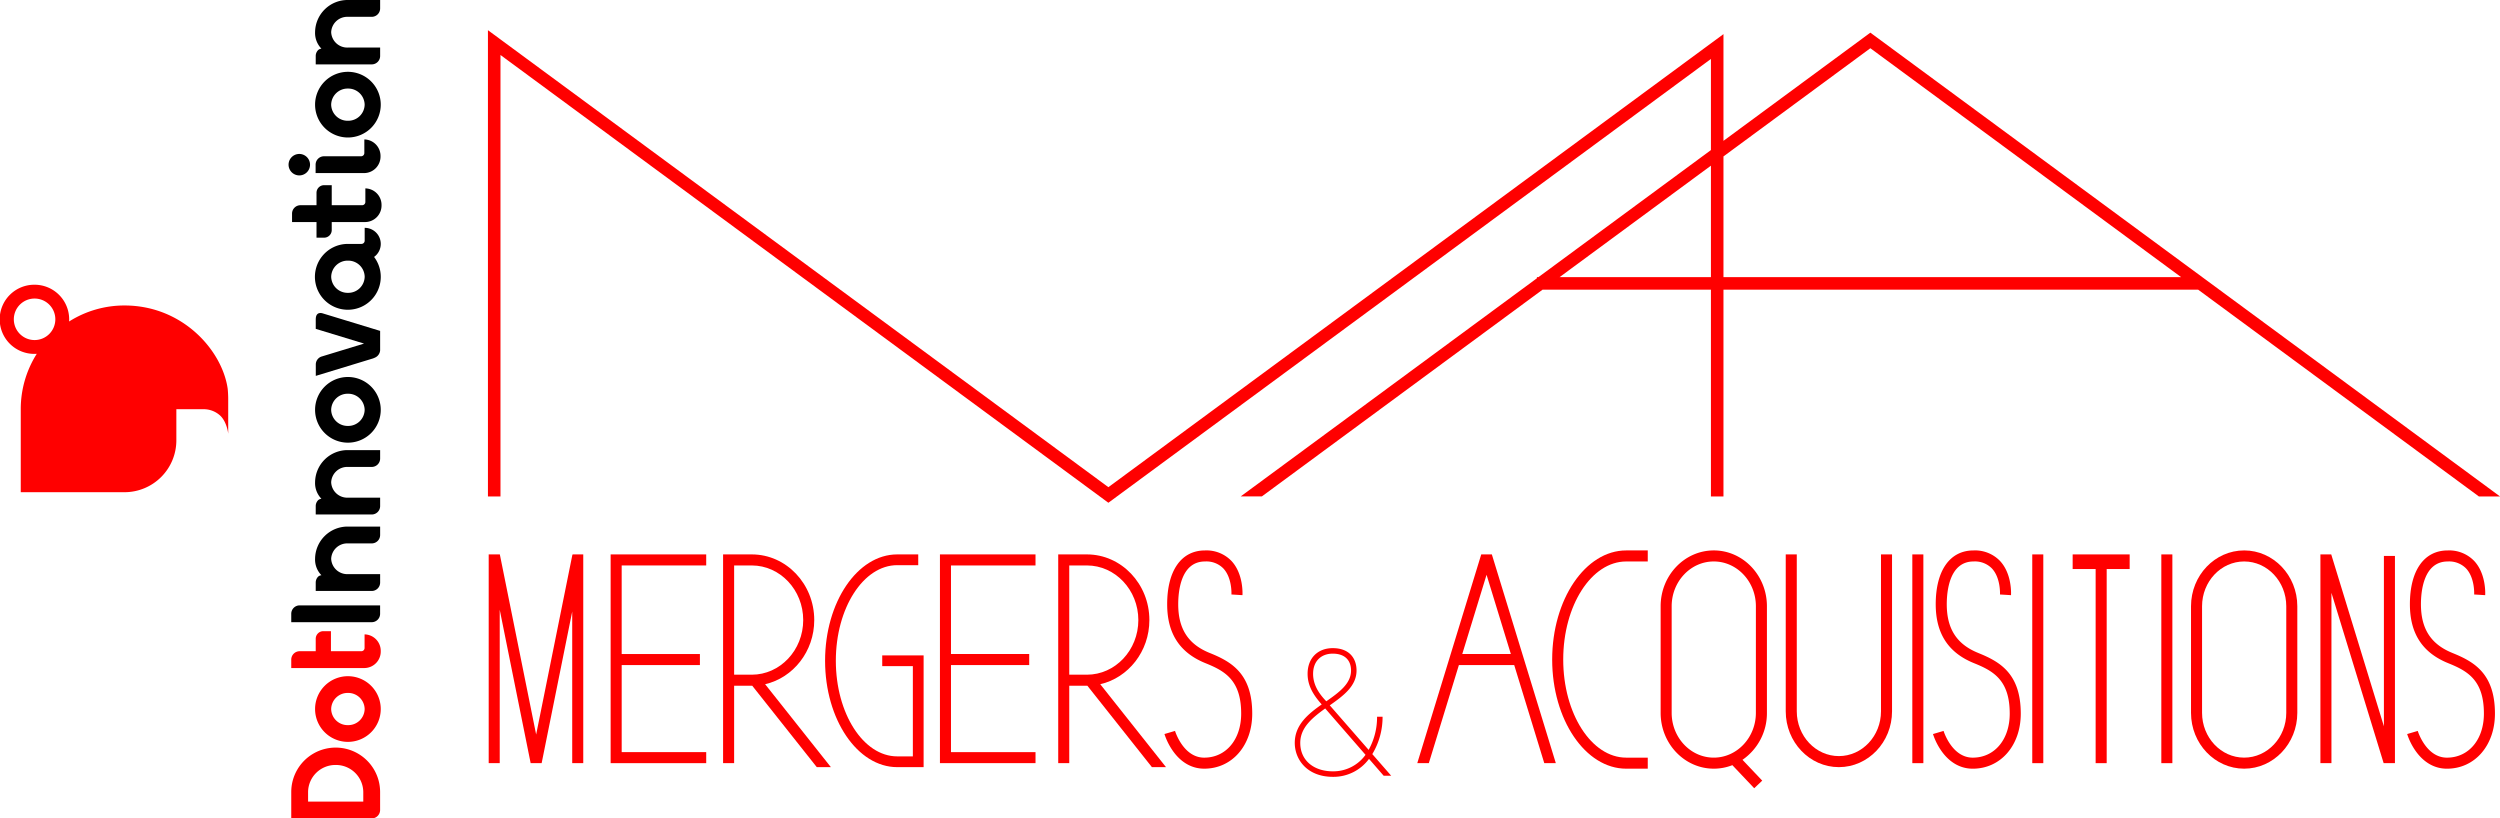 <svg xmlns="http://www.w3.org/2000/svg" xmlns:xlink="http://www.w3.org/1999/xlink" width="987.792" height="323.37" viewBox="0 0 987.792 323.37">
    <defs>
        <clipPath id="clip-path">
            <rect id="長方形_2337" data-name="長方形 2337" width="795" height="299.516" fill="red"/>
        </clipPath>
    </defs>
    <g id="グループ_1896" data-name="グループ 1896" transform="translate(0 323.37) rotate(-90)">
        <g id="グループ_1843" data-name="グループ 1843" transform="translate(0 114.017)">
            <g id="グループ_1841" data-name="グループ 1841" transform="translate(77.529 0)">
                <path id="パス_10290" data-name="パス 10290" d="M3.324,0H0V31.783a3.324,3.324,0,0,0,3.324,3.323H6.647V3.324A3.323,3.323,0,0,0,3.324,0" transform="translate(0 1.063)"/>
                <path id="パス_10291" data-name="パス 10291" d="M25.948,18.316s0-5.256,0-5.343A13.009,13.009,0,1,0,20.8,23.3a6.347,6.347,0,0,0,11.5-3.713H27.22a1.272,1.272,0,0,1-1.272-1.272M12.974,19.588a6.491,6.491,0,0,1-6.36-6.615,6.491,6.491,0,0,1,6.36-6.614,6.491,6.491,0,0,1,6.36,6.614,6.491,6.491,0,0,1-6.36,6.615" transform="translate(123.52 10.487)"/>
                <path id="パス_10292" data-name="パス 10292" d="M4.24,8.48A4.24,4.24,0,1,0,0,4.24,4.24,4.24,0,0,0,4.24,8.48" transform="translate(176.532)"/>
                <path id="パス_10293" data-name="パス 10293" d="M7.927,19.253a1.279,1.279,0,0,1-1.279-1.278V3.324A3.324,3.324,0,0,0,3.325,0H0V19.334l.009,0a6.522,6.522,0,0,0,6.639,6.315A6.524,6.524,0,0,0,13.3,19.253H7.927Z" transform="translate(177.447 10.685)"/>
                <path id="パス_10294" data-name="パス 10294" d="M17.734,9.667H12.822V3.324A3.324,3.324,0,0,0,9.5,0H6.174V9.667H0v3.007a3.008,3.008,0,0,0,3.008,3.008H6.174V28.969a6.523,6.523,0,0,0,6.647,6.392,6.523,6.523,0,0,0,6.647-6.392H14.1a1.279,1.279,0,0,1-1.278-1.279V15.682h7.92V12.674a3.007,3.007,0,0,0-3.008-3.007" transform="translate(151.933 1.375)"/>
                <path id="パス_10295" data-name="パス 10295" d="M22.066,0H18.583L12.764,19.084,7.6,2.166A3.327,3.327,0,0,0,4.57.018H0L6.934,22.759h.017a6.408,6.408,0,0,0,.47,1.034,3.431,3.431,0,0,0,2.671,1.647h7.683L24.785,2.455c.013-.076.025-.157.032-.239C25.06.013,22.974,0,22.066,0" transform="translate(97.324 10.74)"/>
                <path id="パス_10296" data-name="パス 10296" d="M12.72,0h0a8.854,8.854,0,0,0-6.5,2.506A2.394,2.394,0,0,0,5.7,1.26,3.312,3.312,0,0,0,3.323.254H0V22.381a3.324,3.324,0,0,0,3.323,3.324H6.647V12.975A6.361,6.361,0,0,1,12.72,6.36a6.36,6.36,0,0,1,6.071,6.615v9.407a3.324,3.324,0,0,0,3.325,3.324h3.323V12.975A12.848,12.848,0,0,0,12.72,0" transform="translate(12.342 10.476)"/>
                <path id="パス_10297" data-name="パス 10297" d="M12.721,0h0a8.853,8.853,0,0,0-6.5,2.506A2.4,2.4,0,0,0,5.7,1.26,3.314,3.314,0,0,0,3.324.254H0V22.381a3.324,3.324,0,0,0,3.324,3.324H6.648V12.975A6.361,6.361,0,0,1,12.72,6.36a6.36,6.36,0,0,1,6.072,6.615v9.407a3.324,3.324,0,0,0,3.324,3.324H25.44V12.975A12.849,12.849,0,0,0,12.721,0" transform="translate(42.556 10.476)"/>
                <path id="パス_10298" data-name="パス 10298" d="M12.72,0h0a8.852,8.852,0,0,0-6.5,2.506A2.392,2.392,0,0,0,5.7,1.26,3.31,3.31,0,0,0,3.324.254H0V22.381a3.324,3.324,0,0,0,3.324,3.324H6.648V12.975A6.361,6.361,0,0,1,12.72,6.36a6.361,6.361,0,0,1,6.072,6.615v9.407a3.324,3.324,0,0,0,3.325,3.324H25.44V12.975A12.849,12.849,0,0,0,12.72,0" transform="translate(220.401 10.476)"/>
                <path id="パス_10299" data-name="パス 10299" d="M12.974,0A12.974,12.974,0,1,0,25.948,12.974,12.974,12.974,0,0,0,12.974,0m0,19.588a6.491,6.491,0,0,1-6.36-6.615,6.491,6.491,0,0,1,6.36-6.614,6.491,6.491,0,0,1,6.36,6.614,6.491,6.491,0,0,1-6.36,6.615" transform="translate(70.935 10.476)"/>
                <path id="パス_10300" data-name="パス 10300" d="M12.974,0A12.974,12.974,0,1,0,25.948,12.974,12.974,12.974,0,0,0,12.974,0m0,19.588a6.491,6.491,0,0,1-6.36-6.615,6.491,6.491,0,0,1,6.36-6.614,6.491,6.491,0,0,1,6.36,6.614,6.491,6.491,0,0,1-6.36,6.615" transform="translate(191.514 10.476)"/>
            </g>
            <g id="グループ_1842" data-name="グループ 1842" transform="translate(0 1.063)">
                <path id="パス_10301" data-name="パス 10301" d="M0,12.974A12.974,12.974,0,1,0,12.974,0,12.974,12.974,0,0,0,0,12.974m6.614,0a6.49,6.49,0,0,1,6.36-6.614,6.49,6.49,0,0,1,6.359,6.614,6.49,6.49,0,0,1-6.359,6.614,6.49,6.49,0,0,1-6.36-6.614" transform="translate(30.245 9.413)" fill="red"/>
                <path id="パス_10302" data-name="パス 10302" d="M14.567,15.681V12.674A3.007,3.007,0,0,0,11.56,9.667H6.647V3.324A3.324,3.324,0,0,0,3.323,0H0V28.968a6.524,6.524,0,0,0,6.647,6.392A6.524,6.524,0,0,0,13.3,28.968H7.926A1.278,1.278,0,0,1,6.647,27.69V15.681Z" transform="translate(59.415)" fill="red"/>
                <path id="パス_10303" data-name="パス 10303" d="M10.43,0H0V32.157H.023A3.321,3.321,0,0,0,3.179,35.1v.007h7.25A17.553,17.553,0,0,0,10.43,0m0,28.459H6.648V6.648H10.43a10.8,10.8,0,0,1,10.687,10.9A10.8,10.8,0,0,1,10.43,28.459" fill="red"/>
            </g>
        </g>
        <path id="パス_10304" data-name="パス 10304" d="M81.976,13.663a13.663,13.663,0,1,0-27.325,0c0,.292.013.58.03.866A40.8,40.8,0,0,0,32.79,8.2H0V49.186A20.494,20.494,0,0,0,20.494,69.68h12.3v10.8a9.654,9.654,0,0,1-2.683,6.688c-2.62,2.581-7.008,3-7.008,3H37.035c.888,0,2.9-.082,3.986-.225C56.1,87.721,73.778,72.124,73.778,49.186A40.793,40.793,0,0,0,67.447,27.3c.287.018.575.03.866.03A13.662,13.662,0,0,0,81.976,13.663m-21.86,0a8.2,8.2,0,1,1,8.2,8.2,8.2,8.2,0,0,1-8.2-8.2" transform="translate(128.892 0)" fill="red"/>
    </g>
    <g id="グループ_1901" data-name="グループ 1901" transform="translate(192.792 11.927)">
        <path id="パス_10360" data-name="パス 10360" d="M48.481,289.609H86.245v-4.362h-33.4V250.853H83.752v-4.362H52.843v-35h33.4v-4.362H48.481Z" fill="red"/>
        <path id="パス_10361" data-name="パス 10361" d="M178.594,289.609h37.764v-4.362h-33.4V250.853h30.909v-4.362H182.956v-35h33.4v-4.362H178.594Z" fill="red"/>
        <g id="グループ_1900" data-name="グループ 1900">
            <g id="グループ_1899" data-name="グループ 1899" clip-path="url(#clip-path)">
                <path id="パス_10362" data-name="パス 10362" d="M420.5,248.673c0,23.775,13.118,43.118,29.243,43.118h8.521v-4.362h-8.521c-13.719,0-24.88-17.386-24.88-38.756s11.161-38.756,24.88-38.756h8.521v-4.362h-8.521c-16.125,0-29.243,19.343-29.243,43.118" fill="red"/>
                <path id="パス_10363" data-name="パス 10363" d="M155.792,251.282h12.1v35.649h-6.181c-13.372,0-24.25-16.946-24.25-37.775s10.878-37.775,24.25-37.775h8.306v-4.252h-8.306c-15.716,0-28.5,18.853-28.5,42.027s12.786,42.027,28.5,42.027h10.432V247.03H155.792Z" fill="red"/>
                <path id="パス_10364" data-name="パス 10364" d="M484.354,205.554c-11.579,0-21,9.891-21,22.048v42.141c0,12.157,9.421,22.047,21,22.047a20,20,0,0,0,7.336-1.391l8.636,9.117,3.167-3-7.8-8.232a22.324,22.324,0,0,0,9.656-18.54V227.6c0-12.157-9.419-22.048-21-22.048m16.636,64.189c0,9.751-7.463,17.685-16.636,17.685s-16.637-7.934-16.637-17.685V227.6c0-9.752,7.463-17.685,16.637-17.685S500.99,217.85,500.99,227.6Z" fill="red"/>
                <path id="パス_10365" data-name="パス 10365" d="M693.915,205.554c-11.579,0-21,9.891-21,22.048v42.141c0,12.157,9.421,22.047,21,22.047s21-9.89,21-22.047V227.6c0-12.157-9.419-22.048-21-22.048m16.636,64.189c0,9.751-7.463,17.685-16.636,17.685s-16.637-7.934-16.637-17.685V227.6c0-9.752,7.463-17.685,16.637-17.685s16.636,7.933,16.636,17.685Z" fill="red"/>
                <path id="パス_10366" data-name="パス 10366" d="M550.418,269.136c0,9.751-7.463,17.685-16.636,17.685s-16.636-7.934-16.636-17.685V207.129h-4.363v62.007c0,12.157,9.42,22.047,21,22.047s21-9.89,21-22.047V207.129h-4.363Z" fill="red"/>
                <path id="パス_10367" data-name="パス 10367" d="M128.931,233.075c0-14.307-11.077-25.946-24.692-25.946H92.912v82.48h4.362V259.021h6.965c.064,0,.127-.005.19-.005l24.255,30.593,1.248,1.574H135.5l-25.977-32.766c11.084-2.55,19.409-12.941,19.409-25.342M97.274,211.491h6.965c11.21,0,20.33,9.683,20.33,21.584s-9.12,21.583-20.33,21.583H97.274Z" fill="red"/>
                <path id="パス_10368" data-name="パス 10368" d="M483.222,102.538v81.684h4.956V102.538H675.745l110.9,81.684H795L546.214.975,488.178,43.722V1.556L245.146,180.566,0,0V184.222H4.956V9.805l240.19,176.916L483.222,11.362V47.373L415.056,97.582h-.593v.436l-117.034,86.2h8.356l110.9-81.684ZM546.214,7.13l122.8,90.452H488.178V49.877Zm-62.992,46.4V97.582h-59.81Z" fill="red"/>
                <path id="パス_10369" data-name="パス 10369" d="M285.186,246.071c-8.491-3.418-12.445-9.535-12.445-19.25,0-5.083,1.031-16.9,10.586-16.9a9.379,9.379,0,0,1,7.23,2.736c3.55,3.762,3.219,10.242,3.215,10.307l2.164.131,2.191.137c.021-.34.466-8.391-4.376-13.546a13.675,13.675,0,0,0-10.424-4.127c-9.361,0-14.949,7.95-14.949,21.266,0,11.564,4.965,19.184,15.179,23.3,7.692,3.1,14.061,6.735,14.061,19.918,0,10.24-6.007,17.392-14.608,17.392-8.271,0-11.5-10.46-11.53-10.561L267.3,278.1a25.191,25.191,0,0,0,3.357,6.707c3.239,4.568,7.513,6.983,12.358,6.983,10.992,0,18.97-9.149,18.97-21.755,0-15.873-8.3-20.542-16.794-23.965" fill="red"/>
                <path id="パス_10370" data-name="パス 10370" d="M588.853,246.071c-8.491-3.418-12.446-9.535-12.446-19.25,0-5.083,1.032-16.9,10.587-16.9a9.38,9.38,0,0,1,7.23,2.736c3.55,3.762,3.219,10.242,3.215,10.307l2.164.131,2.19.137c.022-.34.467-8.391-4.376-13.546a13.673,13.673,0,0,0-10.423-4.127c-9.361,0-14.949,7.95-14.949,21.266,0,11.564,4.965,19.184,15.178,23.3,7.693,3.1,14.062,6.735,14.062,19.918,0,10.24-6.007,17.392-14.608,17.392-8.271,0-11.5-10.46-11.53-10.561l-4.185,1.234a25.194,25.194,0,0,0,3.357,6.707c3.239,4.568,7.512,6.983,12.358,6.983,10.992,0,18.97-9.149,18.97-21.755,0-15.873-8.3-20.542-16.794-23.965" fill="red"/>
                <path id="パス_10371" data-name="パス 10371" d="M776.208,246.071c-8.491-3.418-12.446-9.535-12.446-19.25,0-5.083,1.032-16.9,10.587-16.9a9.382,9.382,0,0,1,7.23,2.736c3.55,3.762,3.219,10.242,3.215,10.307l2.164.131,2.19.137c.022-.34.467-8.391-4.376-13.546a13.673,13.673,0,0,0-10.423-4.127c-9.361,0-14.949,7.95-14.949,21.266,0,11.564,4.965,19.184,15.178,23.3,7.693,3.1,14.062,6.735,14.062,19.918,0,10.24-6.007,17.392-14.608,17.392-8.271,0-11.5-10.46-11.53-10.561l-4.185,1.234a25.19,25.19,0,0,0,3.357,6.707c3.239,4.568,7.512,6.983,12.358,6.983,10.992,0,18.97-9.149,18.97-21.755,0-15.873-8.3-20.542-16.794-23.965" fill="red"/>
                <rect id="長方形_2334" data-name="長方形 2334" width="4.362" height="82.48" transform="translate(562.8 207.129)" fill="red"/>
                <rect id="長方形_2335" data-name="長方形 2335" width="4.362" height="82.48" transform="translate(610.188 207.129)" fill="red"/>
                <rect id="長方形_2336" data-name="長方形 2336" width="4.362" height="82.48" transform="translate(661.185 207.129)" fill="red"/>
                <path id="パス_10372" data-name="パス 10372" d="M635.231,207.129h-9.081v5.779h9.081v76.7h4.363v-76.7h9.08v-5.779H635.231Z" fill="red"/>
                <path id="パス_10373" data-name="パス 10373" d="M353.482,271.254H351.31a26.524,26.524,0,0,1-3.332,13.11l-15.355-17.6C337.982,263,343.2,259.159,343.2,253c0-4.708-2.752-8.836-9.415-8.836-5.722,0-9.923,3.766-9.923,10.14,0,4.49,2.028,8.112,5.577,12.1-5.433,3.839-10.647,8.113-10.647,15.21,0,6.592,4.925,13.4,15.065,13.4a17.389,17.389,0,0,0,14.269-7.1l5.794,6.663h2.969l-7.46-8.546a28.334,28.334,0,0,0,4.056-14.776m-27.45-16.948c0-5.07,3.259-7.967,7.75-7.967,5.07,0,7.242,2.9,7.242,6.663,0,5.215-4.708,8.619-9.777,12.168-2.1-2.245-5.215-5.794-5.215-10.864m7.822,38.532c-7.677,0-12.893-4.418-12.893-11.227,0-6.084,4.781-9.922,9.851-13.616l15.935,18.324a15.672,15.672,0,0,1-12.893,6.519" fill="red"/>
                <path id="パス_10374" data-name="パス 10374" d="M33.34,207.414,19.05,278.3,4.7,207.129H.3v82.48H4.659v-60.62l12.22,60.62h4.343L33.3,229.7v59.9h4.362v-82.48h-4.2Z" fill="red"/>
                <path id="パス_10375" data-name="パス 10375" d="M392.471,207.129,367.2,289.609h4.562l11.877-38.756H405.5l11.876,38.756h4.563l-25.276-82.48Zm-7.5,39.362,9.6-31.311,9.6,31.311Z" fill="red"/>
                <path id="パス_10376" data-name="パス 10376" d="M261.347,233.075c0-14.307-11.077-25.946-24.692-25.946H225.328v82.48h4.362V259.021h6.965c.064,0,.127-.005.19-.005L261.1,289.609l1.248,1.574h5.567l-25.977-32.766c11.084-2.55,19.409-12.941,19.409-25.342M229.69,211.491h6.965c11.21,0,20.33,9.683,20.33,21.584s-9.12,21.583-20.33,21.583H229.69Z" fill="red"/>
                <path id="パス_10377" data-name="パス 10377" d="M749.131,275.048l-20.814-67.919h-4.276V289.61H728.4V222.3l20.628,67.312h4.462V207.736h-4.362Z" fill="red"/>
            </g>
        </g>
    </g>
</svg>
